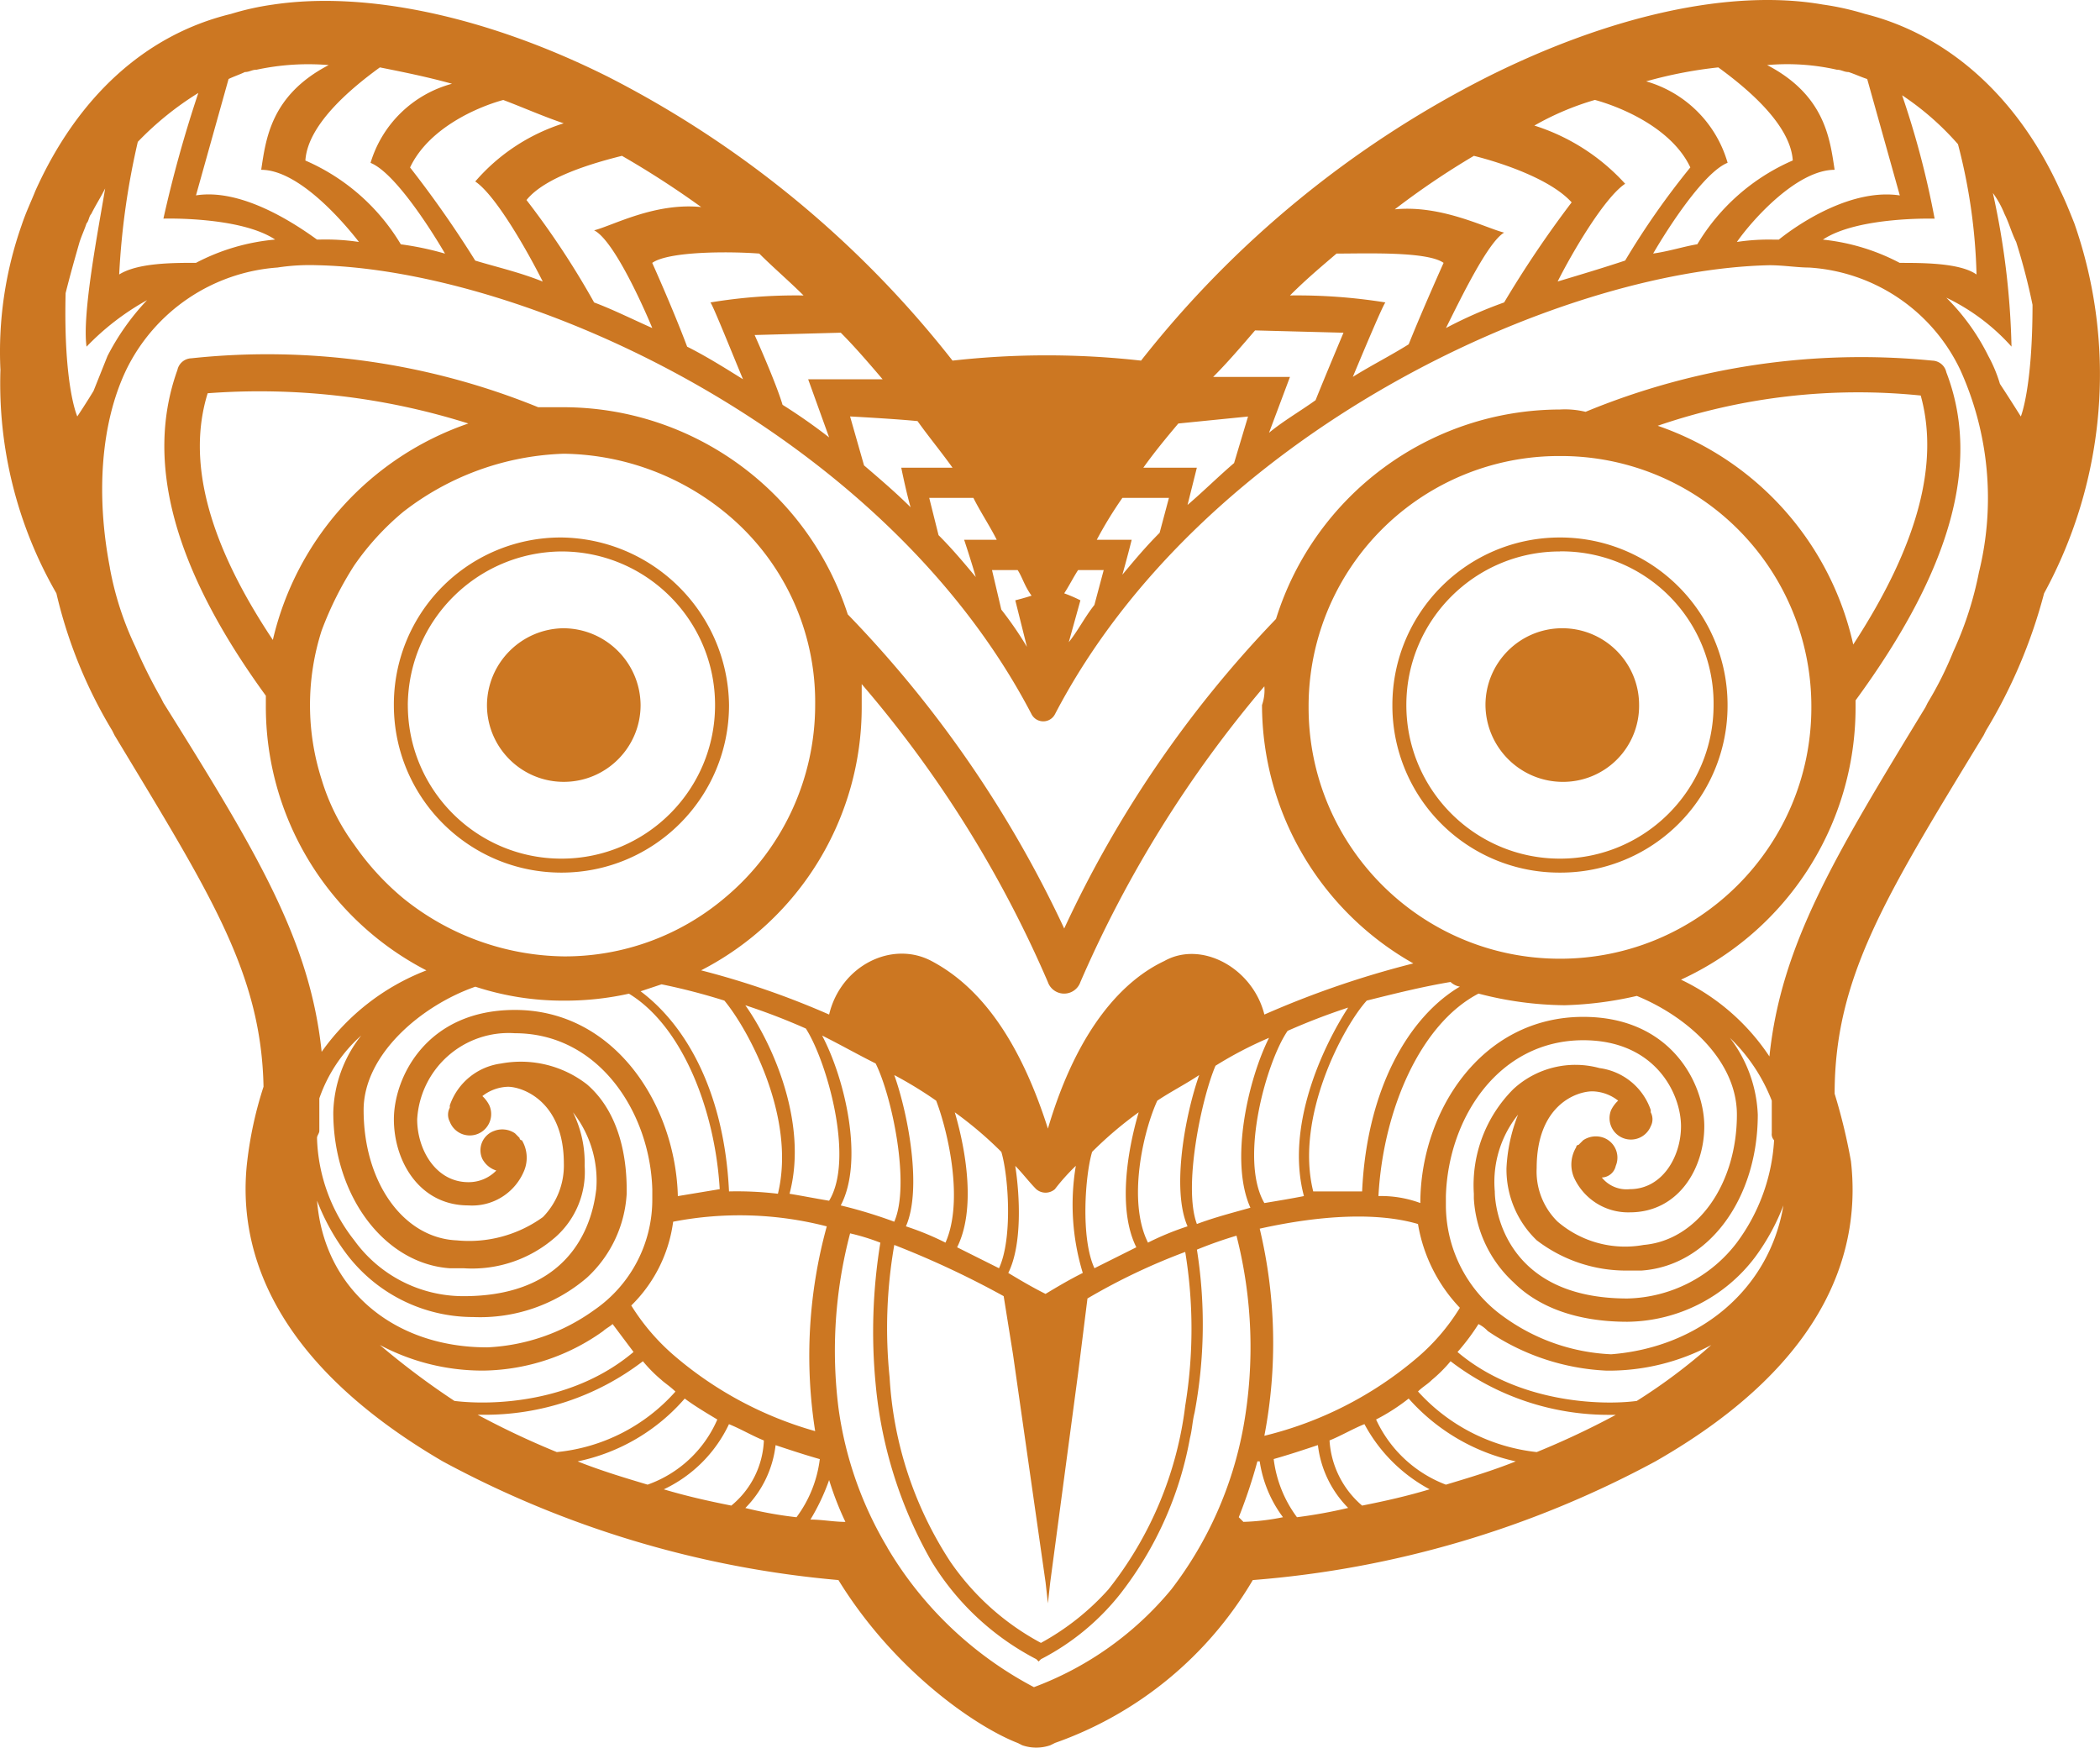 <svg id="noun_nz_tiki_3100161" data-name="noun_nz tiki_3100161" xmlns="http://www.w3.org/2000/svg" width="7110.058" height="5917.383" viewBox="0 0 7110.058 5917.383">
  <g id="noun_nz_tiki_3100161-2" data-name="noun_nz tiki_3100161" transform="translate(7110.058 5917.383) rotate(180)">
    <g id="Group_11" data-name="Group 11" transform="translate(0 0)">
      <path id="Path_7" data-name="Path 7" d="M7037.382,5153.39c-15.77,47.251-31.54,78.787-47.257,118.182-141.826,315.364-370.361,527.939-661.977,598.656a916.382,916.382,0,0,1-141.826,31.536c-315.406,47.252-725-39.393-1134.765-244.272a3507.636,3507.636,0,0,1-1166.518-961.11,2861.891,2861.891,0,0,1-638.3,0,3496.889,3496.889,0,0,1-1173.95,961.271c-409.76,204.879-819.573,299.327-1134.765,244.273A916.522,916.522,0,0,1,796.2,5870.388c-283.7-70.93-520.1-283.667-661.977-598.656-15.77-31.537-31.541-70.93-47.257-110.324a1549.22,1549.22,0,0,1,102.32-1252.955,1757.723,1757.723,0,0,1,196.995-465.028l7.858-15.768C725.1,2884,898.47,2608.193,898.47,2214.309a1938.057,1938.057,0,0,1-55.223-228.451c-31.54-275.756,55.169-669.747,661.977-1016.433A3431.306,3431.306,0,0,1,2868.418,567.577,1264.041,1264.041,0,0,1,3538.467,16.012l15.77-7.857a146.05,146.05,0,0,1,94.515,0l15.77,7.857c141.826,55.162,417.672,244.273,606.808,551.565A3449.749,3449.749,0,0,1,5611,969.425c606.807,354.6,693.463,748.32,661.977,1016.433a1303.031,1303.031,0,0,1-55.17,252.13c7.859,386.08,181.278,653.978,504.328,1189.776l7.858,15.768a1602.891,1602.891,0,0,1,189.137,465.027,1421.346,1421.346,0,0,1,189.458,756.284,1290.7,1290.7,0,0,1-71.208,488.546ZM6643.5,5437.056a2551.223,2551.223,0,0,0,63.026-448.991c-63.026,39.394-181.277,39.394-260.075,39.394a710.444,710.444,0,0,1-267.934,78.788c118.2,78.787,378.272,70.93,378.272,70.93a4282.6,4282.6,0,0,1-118.2,425.473A1047.359,1047.359,0,0,0,6643.5,5437.058Zm-401.9,244.274c15.77,0,23.628-7.858,39.4-7.858,15.771-7.857,39.4-15.768,55.169-23.625L6446.5,5255.856c-149.684,23.626-323.1-86.7-409.76-149.664h-8.019a764.536,764.536,0,0,1-133.967-8.018c55.169,70.93,204.908,244.272,330.962,244.272-15.77,102.414-31.54,252.13-228.535,354.6a833.2,833.2,0,0,0,244.305-15.768Zm-417.672,7.857c86.709-63.019,244.305-189.111,252.164-315.363a701.559,701.559,0,0,1-323.1-283.667,1013.48,1013.48,0,0,1-149.684-31.537c55.169,94.556,173.366,275.756,252.164,307.292a395.031,395.031,0,0,1-275.792,267.9c86.549,23.839,165.348,39.607,244.146,55.375Zm-417.671-110.324c86.709-23.626,252.164-94.555,315.405-228.5A3658.136,3658.136,0,0,1,5500.984,5035c-78.8-23.626-149.685-39.394-228.535-70.931,47.258,94.556,157.6,291.524,228.536,338.829a655.037,655.037,0,0,1-299.368,196.968c70.565,23.84,141.505,55.375,204.533,79Zm-401.9-189.111c94.568-23.626,260.076-70.931,323.1-149.664a2807.974,2807.974,0,0,1-228.909-346.74c-63.028-23.625-126.109-55.162-196.995-86.7,39.4,94.555,133.967,299.328,196.995,330.917-63.028,15.768-204.907,94.556-362.5,78.788a3117.581,3117.581,0,0,0,268.2,173.4Zm-465.089-330.918c102.427,7.857,307.333,7.857,362.5-31.537,0,0-70.94-157.575-118.2-283.667-63.027-31.537-126.109-70.93-189.136-110.324,39.4,94.556,102.426,252.13,110.338,260.041a1760.766,1760.766,0,0,1-315.406,23.625c47.472,47.305,102.641,94.556,149.952,141.861Zm-275.792-267.9,291.563-7.858s-70.939-157.574-94.567-236.362a1911.607,1911.607,0,0,1-157.6-110.324l70.938,196.754H4121.647C4168.9,4688.469,4216.215,4743.632,4263.473,4790.936ZM4003.4,4491.608c78.8,7.857,228.536,15.768,228.536,15.768l-47.257-165.7c-55.169-47.251-110.339-94.556-157.6-141.807,15.77,55.162,31.541,133.95,31.541,133.95h-173.58c39.56,55.269,79.012,102.52,118.41,157.682ZM3814.26,4231.567h149.684l-31.54-126.092c-47.257-47.252-86.71-94.556-126.109-141.807,15.77,55.162,39.4,126.092,39.4,126.092H3735.355c23.789,47.2,55.276,94.4,78.958,141.753Zm-149.684-244.273h86.817l-31.541-133.949a1202.394,1202.394,0,0,1-86.709-126.092l39.4,157.575s-31.541,7.857-55.169,15.768c23.575,31.483,31.434,63.02,47.2,86.645Zm-157.6-78.787a524.758,524.758,0,0,1-54.955-23.679l39.4-141.807c-31.541,39.394-55.169,86.7-86.71,126.092l-31.54,118.181h86.71c15.556-23.679,31.327-55.215,47.1-78.841Zm-196.995,323.061a1370.529,1370.529,0,0,0,86.71-141.807H3278.445s15.77-63.019,31.54-118.181c-39.4,47.251-78.8,94.556-126.109,141.807l-31.541,118.181Zm-70.94,102.252H3057.822l31.54-126.092c-55.169,47.251-102.427,94.556-157.6,141.807l-47.258,157.575,236.073-23.625C3160.195,4436.339,3199.594,4389.088,3239.046,4333.819Zm-236.394,307.292H2742.576L2813.516,4452c-47.257,39.393-102.427,70.93-157.6,110.323-31.541,78.788-94.568,228.5-94.568,228.5l299.368,7.857c47.311-55.055,94.622-110.217,141.879-157.468Zm-417.725,417.723c55.169-47.251,102.427-86.7,157.6-141.807a1882.321,1882.321,0,0,1-323.1-23.625c7.858-7.857,70.939-157.575,110.338-252.13-63.028,39.394-126.109,70.93-189.136,110.324-47.258,118.181-118.2,275.756-118.2,275.756C2277.594,5066.692,2482.5,5058.835,2584.927,5058.835Zm-465.089,330.918a2673.381,2673.381,0,0,0,267.934-181.2c-157.6,15.768-307.333-63.02-370.361-78.788,55.169-31.536,149.684-228.5,197-323.06a1488.444,1488.444,0,0,1-196.995,86.7,3635.5,3635.5,0,0,1-228.535,338.829c71.047,78.734,236.554,133.9,331.122,157.521Zm-204.746,102.466A700.308,700.308,0,0,1,1607.705,5295.2c70.939-47.25,181.224-236.362,228.535-330.917-78.8,23.625-157.6,47.251-228.535,70.93a2652.6,2652.6,0,0,1-220.677,315.364c63.028,133.949,236.394,204.879,323.1,228.5A941.529,941.529,0,0,0,1915.092,5492.219ZM1292.3,5689.188a1477.957,1477.957,0,0,0,244.306-47.251,402.09,402.09,0,0,1-275.793-275.755c78.8-31.537,196.995-212.737,252.164-307.293-55.169,7.857-102.427,23.626-149.684,31.537a701.511,701.511,0,0,1-323.1,283.667C1048.261,5500.077,1205.857,5626.168,1292.3,5689.188Zm-504.114-39.394c23.629,7.858,39.4,15.769,63.028,23.625,15.77,0,23.629,7.857,39.4,7.857a762.779,762.779,0,0,0,236.394,15.768c-196.995-102.413-212.765-252.13-228.535-354.6,126.109,0,275.793-165.7,330.962-244.272a721.2,721.2,0,0,1-126.109,7.857h-15.77c-78.8,63.02-252.164,173.344-409.76,149.664ZM480.852,5429.146a950.711,950.711,0,0,0,189.136,165.7,2985.766,2985.766,0,0,1-110.071-417.83s260.076,7.857,378.272-70.931A714.9,714.9,0,0,1,678.114,5027.3c-78.8,0-204.907,0-260.076-39.394a1916.045,1916.045,0,0,0,62.814,441.242ZM268.087,4507.27s-39.613,94.555-39.613,378.222a2112.054,2112.054,0,0,0,55.383,212.684c15.77,31.536,23.629,63.019,39.4,94.555a319.361,319.361,0,0,0,39.4,71.145,2657.041,2657.041,0,0,1-63.028-520.029,705.647,705.647,0,0,0,220.677,165.7,742.611,742.611,0,0,1-142.147-197.4,481.918,481.918,0,0,1-39.4-94.555C307.486,4570.288,268.087,4507.27,268.087,4507.27Zm803.8-2671.129a741.347,741.347,0,0,1,94.568-173.343A548.831,548.831,0,0,1,1599.9,1442.1c181.224,0,307.333,55.162,386.131,133.949A418.181,418.181,0,0,1,2120,1859.712v15.768a459.651,459.651,0,0,1-133.967,354.6,309.716,309.716,0,0,1-291.563,70.93h0A212.919,212.919,0,0,1,1521.1,2159.2v-7.857a50.238,50.238,0,0,1,0-47.251,72.44,72.44,0,1,1,133.967,55.162,108.777,108.777,0,0,1-23.629,31.537,146.756,146.756,0,0,0,86.71,31.536c55.169,0,189.136-47.251,189.136-260.041a237.359,237.359,0,0,0-70.939-181.2,351.149,351.149,0,0,0-291.563-78.787c-181.224,15.768-315.405,204.879-315.405,441.241,0,181.2,165.721,330.918,338.874,401.848a1218.275,1218.275,0,0,1,244.306-31.536,1183.177,1183.177,0,0,1,291.563,39.394c196.995-102.413,323.1-393.991,338.874-685.515A381.794,381.794,0,0,1,2301.17,1844.1c0,307.292-204.907,630.353-551.639,630.353-299.368,0-409.76-228.5-409.76-370.311s86.71-291.524,252.164-291.524A201.38,201.38,0,0,1,1781.071,1930.8a112.983,112.983,0,0,1-7.645,102.306,7.7,7.7,0,0,1-7.859,7.857h0l-7.858,7.858-7.858,7.857h0a76.615,76.615,0,0,1-70.94,7.857,71.942,71.942,0,0,1-39.4-94.555,49.929,49.929,0,0,1,47.257-39.394,107.458,107.458,0,0,0-94.782-39.5c-110.339,0-173.366,110.324-173.366,212.737,0,110.324,86.71,291.524,330.962,291.524,283.7,0,457.071-260.042,465.089-527.94v-31.536a464.687,464.687,0,0,0-197.1-377.741,670.266,670.266,0,0,0-362.5-126.092C1355.594,1355.5,1119.2,1552.474,1071.89,1836.141Zm898.371,307.292a363.437,363.437,0,0,0,78.8-260.041c0-63.02-39.4-362.454-449.052-362.454a478.367,478.367,0,0,0-370.361,189.111,643.019,643.019,0,0,0-126.216,346.739,28.968,28.968,0,0,1,7.859,23.626v110.324a592.662,592.662,0,0,0,141.826,212.737,456.6,456.6,0,0,1-94.461-260.041c0-283.667,165.721-512.171,394.043-527.94h47.257a497.21,497.21,0,0,1,307.12,102.466A332.125,332.125,0,0,1,2009.5,1962.232,561.66,561.66,0,0,1,1970.261,2143.433ZM1828.435,4373.32a847.475,847.475,0,0,0,851.06-851c.027-469.994-381.03-851-851.087-851s-851.113,381.006-851.113,851a847.476,847.476,0,0,0,851.14,851ZM835.5,3735.163C614.819,4073.885,543.88,4349.854,606.961,4578.2a2089.8,2089.8,0,0,0,890.513-102.413A1016.641,1016.641,0,0,1,835.5,3735.163Zm1994-141.807a4007.076,4007.076,0,0,0,622.525-1000.771,58.328,58.328,0,0,1,110.339,0A3934.6,3934.6,0,0,0,4192.533,3601.16v-78.841a1001.664,1001.664,0,0,1,543.781-890.34,2817.538,2817.538,0,0,1-433.441-149.664c-39.4,165.7-212.766,252.13-346.733,181.2s-283.7-220.647-394.043-567.333c-102.427,346.686-260.076,504.261-394.043,567.333-126.109,70.93-299.368-23.625-338.874-181.2A3185.683,3185.683,0,0,1,2324.9,2655.444a1007.11,1007.11,0,0,1,512.347,874.787,153.6,153.6,0,0,0-8.019,63.019Zm2915.523,590.8a905.91,905.91,0,0,0,165.721-181.2,1154.521,1154.521,0,0,0,110.338-220.648,826.433,826.433,0,0,0,0-504.26A724.586,724.586,0,0,0,5910.743,3057.4a905.9,905.9,0,0,0-165.719-181.2A882.141,882.141,0,0,0,5201.3,2679.23a837.551,837.551,0,0,0-543.781,197.022,850.687,850.687,0,0,0-307.388,653.978,827.014,827.014,0,0,0,307.388,653.925,882.138,882.138,0,0,0,543.728,196.968A932.769,932.769,0,0,0,5745.023,4184.155Zm-220.678,299.328a2348.351,2348.351,0,0,0,882.6,102.413c70.94-228.505,0-504.261-220.677-835.232a1019,1019,0,0,1-661.924,732.819ZM4310.836,1765.1a1179.655,1179.655,0,0,0,520.1,15.768A485.8,485.8,0,0,1,4972.761,1497.2a734.275,734.275,0,0,0-149.685-173.343,1256.7,1256.7,0,0,0-472.947-252.023,1648.766,1648.766,0,0,1-39.345,693.372Zm-47.257,70.93a1588.68,1588.68,0,0,1-181.224-55.162c-55.169,126.092,7.859,425.474,63.027,535.8,63.028,31.536,118.2,63.019,181.225,94.555-78.905-149.611-141.932-425.367-63.134-575.084Zm-1450.116,567.44a1312.311,1312.311,0,0,0,181.225-94.555c47.257-110.324,110.338-409.706,63.028-535.8-63.028,23.626-126.109,39.394-181.225,55.162C2947.43,1985.858,2884.4,2261.614,2813.462,2403.474Zm15.771-1347.4a1253.768,1253.768,0,0,0-512.24,260.041,706.059,706.059,0,0,0-149.684,173.343,539.192,539.192,0,0,1,141.825,283.667c133.967,39.394,323.1,31.536,535.868-15.768a1666.894,1666.894,0,0,1-15.77-701.283Zm-330.962,827.375c-15.77,346.686-157.6,590.959-330.962,693.372a59.769,59.769,0,0,1,31.541,15.768c94.568-15.768,189.136-39.393,283.7-63.019,78.8-86.7,244.306-393.99,181.225-646.121H2498.271Zm330.962-39.394c-47.258,7.857-94.568,15.768-133.967,23.625,63.028,236.362-63.028,504.261-149.684,638.21a2185.14,2185.14,0,0,0,204.906-78.787C2821.214,2324.687,2915.942,1993.715,2829.233,1844.051Zm220.677,433.384c47.258-31.536,94.568-55.162,141.826-86.7,47.257-102.413,102.427-338.829,31.541-480.635a961.251,961.251,0,0,1-133.967,55.162c55.169,125.825,7.859,378.169-39.4,512.118Zm204.907-126.092a1285.854,1285.854,0,0,0,157.6-133.949c23.628-78.788,39.4-291.524-7.859-393.991l-141.825,70.93c62.974,126.039,31.434,323.061-7.965,457.01Zm-157.6-472.778a2101.884,2101.884,0,0,0,330.962-157.575l31.54-252.13,94.568-709.14,7.859-70.93,7.859,70.93,110.339,772.159,31.541,196.969a3085.2,3085.2,0,0,0,370.362,173.343,1638.737,1638.737,0,0,0,15.77-448.992,1270.054,1270.054,0,0,0-204.907-622.5,870.856,870.856,0,0,0-307.44-275.863,859.981,859.981,0,0,0-228.535,181.2,1244,1244,0,0,0-260.075,622.5,1609.325,1609.325,0,0,0,.107,520.029Zm370.361,291.524a710.558,710.558,0,0,0,70.885-79,48.118,48.118,0,0,1,63.242,0c23.629,23.626,47.257,55.162,70.939,78.787-15.77-102.413-23.628-267.9,23.629-362.454-39.4-23.625-78.8-47.251-126.109-70.93-39.4,23.625-78.8,47.251-126.109,70.93a794.342,794.342,0,0,1,23.522,362.668Zm575.267-204.88a961.289,961.289,0,0,1-133.967-55.162c-63.028,141.806-7.858,378.222,31.54,480.635a1370.505,1370.505,0,0,0,141.826,86.7C4034.723,2143.433,3987.679,1891.089,4042.849,1765.21Zm-173.366-70.93-141.826-70.93c-47.257,102.413-31.54,315.363-7.859,393.991a1286.018,1286.018,0,0,0,157.6,133.949c-39.452-133.9-70.993-330.918-7.911-456.957Zm512.187,740.676a2185.442,2185.442,0,0,0,204.907,78.788c-94.568-133.949-212.766-401.848-149.685-638.21-47.257-7.857-86.709-15.768-133.967-23.626C4216.215,1993.715,4310.783,2324.687,4381.669,2434.957Zm94.567-559.423h0c-63.027,260.041,102.427,559.423,181.225,653.979a2112.753,2112.753,0,0,0,212.766,55.162l70.939-23.626c-157.6-118.181-283.7-346.686-299.368-677.6a1163.925,1163.925,0,0,1-165.562-7.911ZM1316.2,1363.362a737.8,737.8,0,0,1,354.644-86.7,778.374,778.374,0,0,1,401.955,134,108.78,108.78,0,0,0,31.54,23.625,739.238,739.238,0,0,1,70.94-94.556c-204.907-173.343-488.611-181.253-606.808-165.7A1913.4,1913.4,0,0,0,1316.2,1363.362ZM1639.3,1127h15.77A879.2,879.2,0,0,1,2198.8,1308.468a475.729,475.729,0,0,1,63.028-63.019c15.77-15.768,31.54-23.626,47.257-39.394a634.1,634.1,0,0,0-402.009-205.147A2789.254,2789.254,0,0,0,1639.3,1127Zm338.874-157.575a677.764,677.764,0,0,1,362.5,212.737,670.54,670.54,0,0,1,110.338-70.93A427.111,427.111,0,0,0,2214.62,890.584c-78.851,23.679-157.863,47.3-236.447,78.841Zm291.563-94.556a540.162,540.162,0,0,1,220.677,220.647c39.4-15.768,78.8-39.394,118.2-55.162a315.349,315.349,0,0,0-110.338-220.647c-78.8,15.768-149.738,31.537-228.535,55.162Zm275.792-63.019a361.525,361.525,0,0,1,102.427,212.737c47.258-15.768,94.569-31.536,149.684-47.251a413.151,413.151,0,0,0-78.8-196.969,1630.222,1630.222,0,0,0-173.312,31.483ZM2900.172,764.6A776.555,776.555,0,0,0,2766.2,780.368,416.363,416.363,0,0,1,2845,969.479h7.858a1772.939,1772.939,0,0,1,63.027-189.112Zm1205.7-86.858a1255.032,1255.032,0,0,0-496.47-472.778,1103.17,1103.17,0,0,0-465.09,330.918,1280.518,1280.518,0,0,0-244.306,551.565,1522.479,1522.479,0,0,0,23.629,646.121,1396.238,1396.238,0,0,0,133.968-47.251,1619.377,1619.377,0,0,1,7.859-551.565c7.857-31.537,7.857-55.162,15.77-86.7a1206.961,1206.961,0,0,1,236.394-527.94,822.113,822.113,0,0,1,268.041-220.434l7.858-7.857,7.859,7.858A900.244,900.244,0,0,1,3956.032,630.6a1481.052,1481.052,0,0,1,189.138,598.656,1866.293,1866.293,0,0,1-15.771,480.635,731.989,731.989,0,0,0,102.427,31.537,1556.474,1556.474,0,0,0,39.4-590.959A1246.389,1246.389,0,0,0,4105.5,677.687Zm141.825,86.7a1052.158,1052.158,0,0,1,55.169,141.807A719.183,719.183,0,0,1,4366.166,772.4c-39.666,0-79.065-7.857-118.464-7.857Zm165.722,15.768a413.209,413.209,0,0,0-79.011,196.862c55.169,15.768,102.426,31.536,149.684,47.251a361.527,361.527,0,0,1,102.426-212.736,1336.29,1336.29,0,0,0-173.312-31.269ZM4634.1,819.6a300.974,300.974,0,0,0-110.338,220.647c39.4,15.768,78.8,39.394,118.2,55.162a461.532,461.532,0,0,1,220.677-220.647c-79.064-23.519-149.95-39.287-228.749-55.055Zm283.705,70.93a404.02,404.02,0,0,0-236.394,220.647c39.4,23.626,78.8,47.251,110.339,70.93a655.526,655.526,0,0,1,362.5-212.737c-79.065-31.482-157.863-55.108-236.714-78.733Zm307.333,110.324a616.94,616.94,0,0,0-401.9,204.88c15.771,15.768,39.4,31.536,47.258,39.393a475.734,475.734,0,0,1,62.815,63.34,879.2,879.2,0,0,1,543.727-181.2h15.77a2789.674,2789.674,0,0,0-267.88-126.359ZM5571.87,1174.2c-126.108-15.768-401.9-7.857-606.808,165.7L5036,1434.453c7.859-7.857,23.629-15.768,31.541-23.625a711.758,711.758,0,0,1,401.9-133.949,737.81,737.81,0,0,1,354.644,86.7,2627.774,2627.774,0,0,0-252.43-189.325Zm-110.338,181.2a670.264,670.264,0,0,0-362.983,126.2,453.567,453.567,0,0,0-196.995,378.223v31.269c7.858,260.041,181.224,527.94,465.089,527.94A310.043,310.043,0,0,0,5697.6,2127.5c0-102.413-63.028-212.737-173.365-212.737a130.5,130.5,0,0,0-94.568,39.394,80.718,80.718,0,0,1,47.256,39.394,69.484,69.484,0,0,1-39.4,94.556,76.616,76.616,0,0,1-70.94-7.857h0l-7.859-7.857-7.857-7.857h0a7.7,7.7,0,0,0-7.859-7.858,115.654,115.654,0,0,1-7.859-102.413,190.206,190.206,0,0,1,189.137-118.181c165.721,0,252.165,149.664,252.165,291.524s-110.339,370.312-409.761,370.312c-338.873,0-543.727-323.061-551.639-630.353l-141.771,23.519c15.771,267.9,126.109,551.565,307.333,661.889a997.007,997.007,0,0,1,220.677-23.625,952.746,952.746,0,0,1,299.368,47.251c181.224-63.02,378.272-228.505,378.272-417.616,0-244.273-133.967-433.384-315.405-441.242a427.178,427.178,0,0,0-291.563,78.787,249.6,249.6,0,0,0-70.939,181.2c0,212.737,141.825,260.041,189.136,260.041a146.759,146.759,0,0,0,86.71-31.536,108.767,108.767,0,0,1-23.629-31.536,72.463,72.463,0,1,1,133.967-55.162,50.239,50.239,0,0,1,0,47.251v7.857a212.917,212.917,0,0,1-173.366,141.807h0a364.838,364.838,0,0,1-291.563-70.93c-118.2-102.413-133.967-267.9-133.967-354.6V1875.16a418.178,418.178,0,0,1,134.128-283.4,555.318,555.318,0,0,1,386.131-133.628,537.656,537.656,0,0,1,433.442,220.648,741.454,741.454,0,0,1,94.567,173.343c-23.9-299.649-260.076-496.618-575.267-496.618ZM5233,1725.71A427.013,427.013,0,0,1,5540.33,1623.3h47.257c220.677,15.768,394.043,244.273,394.043,527.94a437.035,437.035,0,0,1-94.568,260.042,506.453,506.453,0,0,0,141.826-212.737V2088.217c0-7.857,7.858-15.768,7.858-23.625a585.557,585.557,0,0,0-126.108-346.686,455.7,455.7,0,0,0-370.361-189.111c-401.9,0-441.3,299.328-449.052,362.454a374.133,374.133,0,0,0,78.8,260.041,386.307,386.307,0,0,1-39.4-181.2,294.6,294.6,0,0,1,102.159-244.273ZM6738.174,3994.99a1065.3,1065.3,0,0,0-86.71-267.9,1777.706,1777.706,0,0,0-86.709-173.343l-7.859-15.768c-315.405-504.261-496.471-803.7-535.869-1181.918a776.791,776.791,0,0,1-354.644,275.756,1004.867,1004.867,0,0,1,543.567,898.412v31.536c315.406,433.384,409.76,795.839,299.368,1103.131a49.927,49.927,0,0,1-47.256,39.393,2431.75,2431.75,0,0,1-1174.164-165.7h-86.709c-438.5-1.035-826.542-284.086-961.4-701.282a3898.257,3898.257,0,0,1-732.864-1063.684,3841.327,3841.327,0,0,1-717.092,1048.129c-131.283,420.876-520.469,707.946-961.4,709.14a295.488,295.488,0,0,1-86.71-7.857A2442.759,2442.759,0,0,1,567.562,4696.38a49.93,49.93,0,0,1-47.258-39.394C402.054,4349.854,504.481,3987.24,827.584,3546v-23.679a1014.019,1014.019,0,0,1,591.038-921.877A742.724,742.724,0,0,1,1119.254,2340.4c-39.4,378.222-220.677,677.6-528.01,1181.918l-7.858,15.769a1186.109,1186.109,0,0,0-86.71,173.343,1178.7,1178.7,0,0,0-86.71,267.9,1051.688,1051.688,0,0,0,63.028,685.515,608.52,608.52,0,0,0,512.24,346.686c39.4,0,86.71,7.857,133.967,7.857,717.093-15.715,1922.8-567.28,2419.266-1520.694a44.641,44.641,0,0,1,78.8,0c496.47,953.413,1702.174,1504.979,2419.32,1520.746a721.119,721.119,0,0,0,133.966-7.856,619.052,619.052,0,0,0,512.24-346.687c86.657-181.414,102.428-425.527,55.17-669.8Zm110.338,512.172s-31.54,47.251-55.168,86.7l-47.258,118.181a818.788,818.788,0,0,1-133.966,189.111,865.206,865.206,0,0,0,204.906-157.574c15.77,110.324-39.4,393.99-63.028,535.8,15.771-31.537,31.542-55.163,47.258-86.7,7.858-7.857,7.858-23.625,15.771-31.536,7.858-23.626,15.77-39.394,23.628-63.019,15.771-55.162,31.541-110.324,47.258-173.344,7.646-315.1-39.665-417.508-39.665-417.508ZM4641.745,3530.23c-.026-313.33,254.011-567.333,567.383-567.333s567.408,254,567.408,567.333a565.019,565.019,0,0,1-567.382,567.334C4897.551,4093.336,4645.973,3841.792,4641.745,3530.23Zm1087.508,0c0-287.2-232.856-520.029-520.1-520.029s-520.1,232.825-520.1,520.029,232.856,520.029,520.1,520.029c286.231-2.467,517.678-233.837,520.2-520.029Zm-528.01,260.041c143.115-1.248,258.827-116.944,260.075-260.041.026-143.617-116.413-260.041-260.049-260.041s-260.076,116.424-260.076,260.041c1.278,143.066,116.965,258.726,260.05,259.988ZM1828.435,2962.9a565.02,565.02,0,0,1,567.356,567.333c.026,313.33-254.011,567.334-567.383,567.334S1261,3843.56,1261,3530.23A565.019,565.019,0,0,1,1828.435,2962.9Zm0,1087.363c287.242,0,520.1-232.825,520.1-520.029s-232.856-520.029-520.1-520.029-520.1,232.825-520.1,520.029a514.612,514.612,0,0,0,520.1,520.3ZM1560.5,3530.23c-.027,143.617,116.413,260.041,260.049,260.041s260.076-116.424,260.076-260.041c-1.22-143.128-116.956-258.86-260.1-260.094A257.279,257.279,0,0,0,1560.5,3530.23Z" transform="translate(0 0)" fill="#c72"/>
    </g>
  </g>
</svg>
